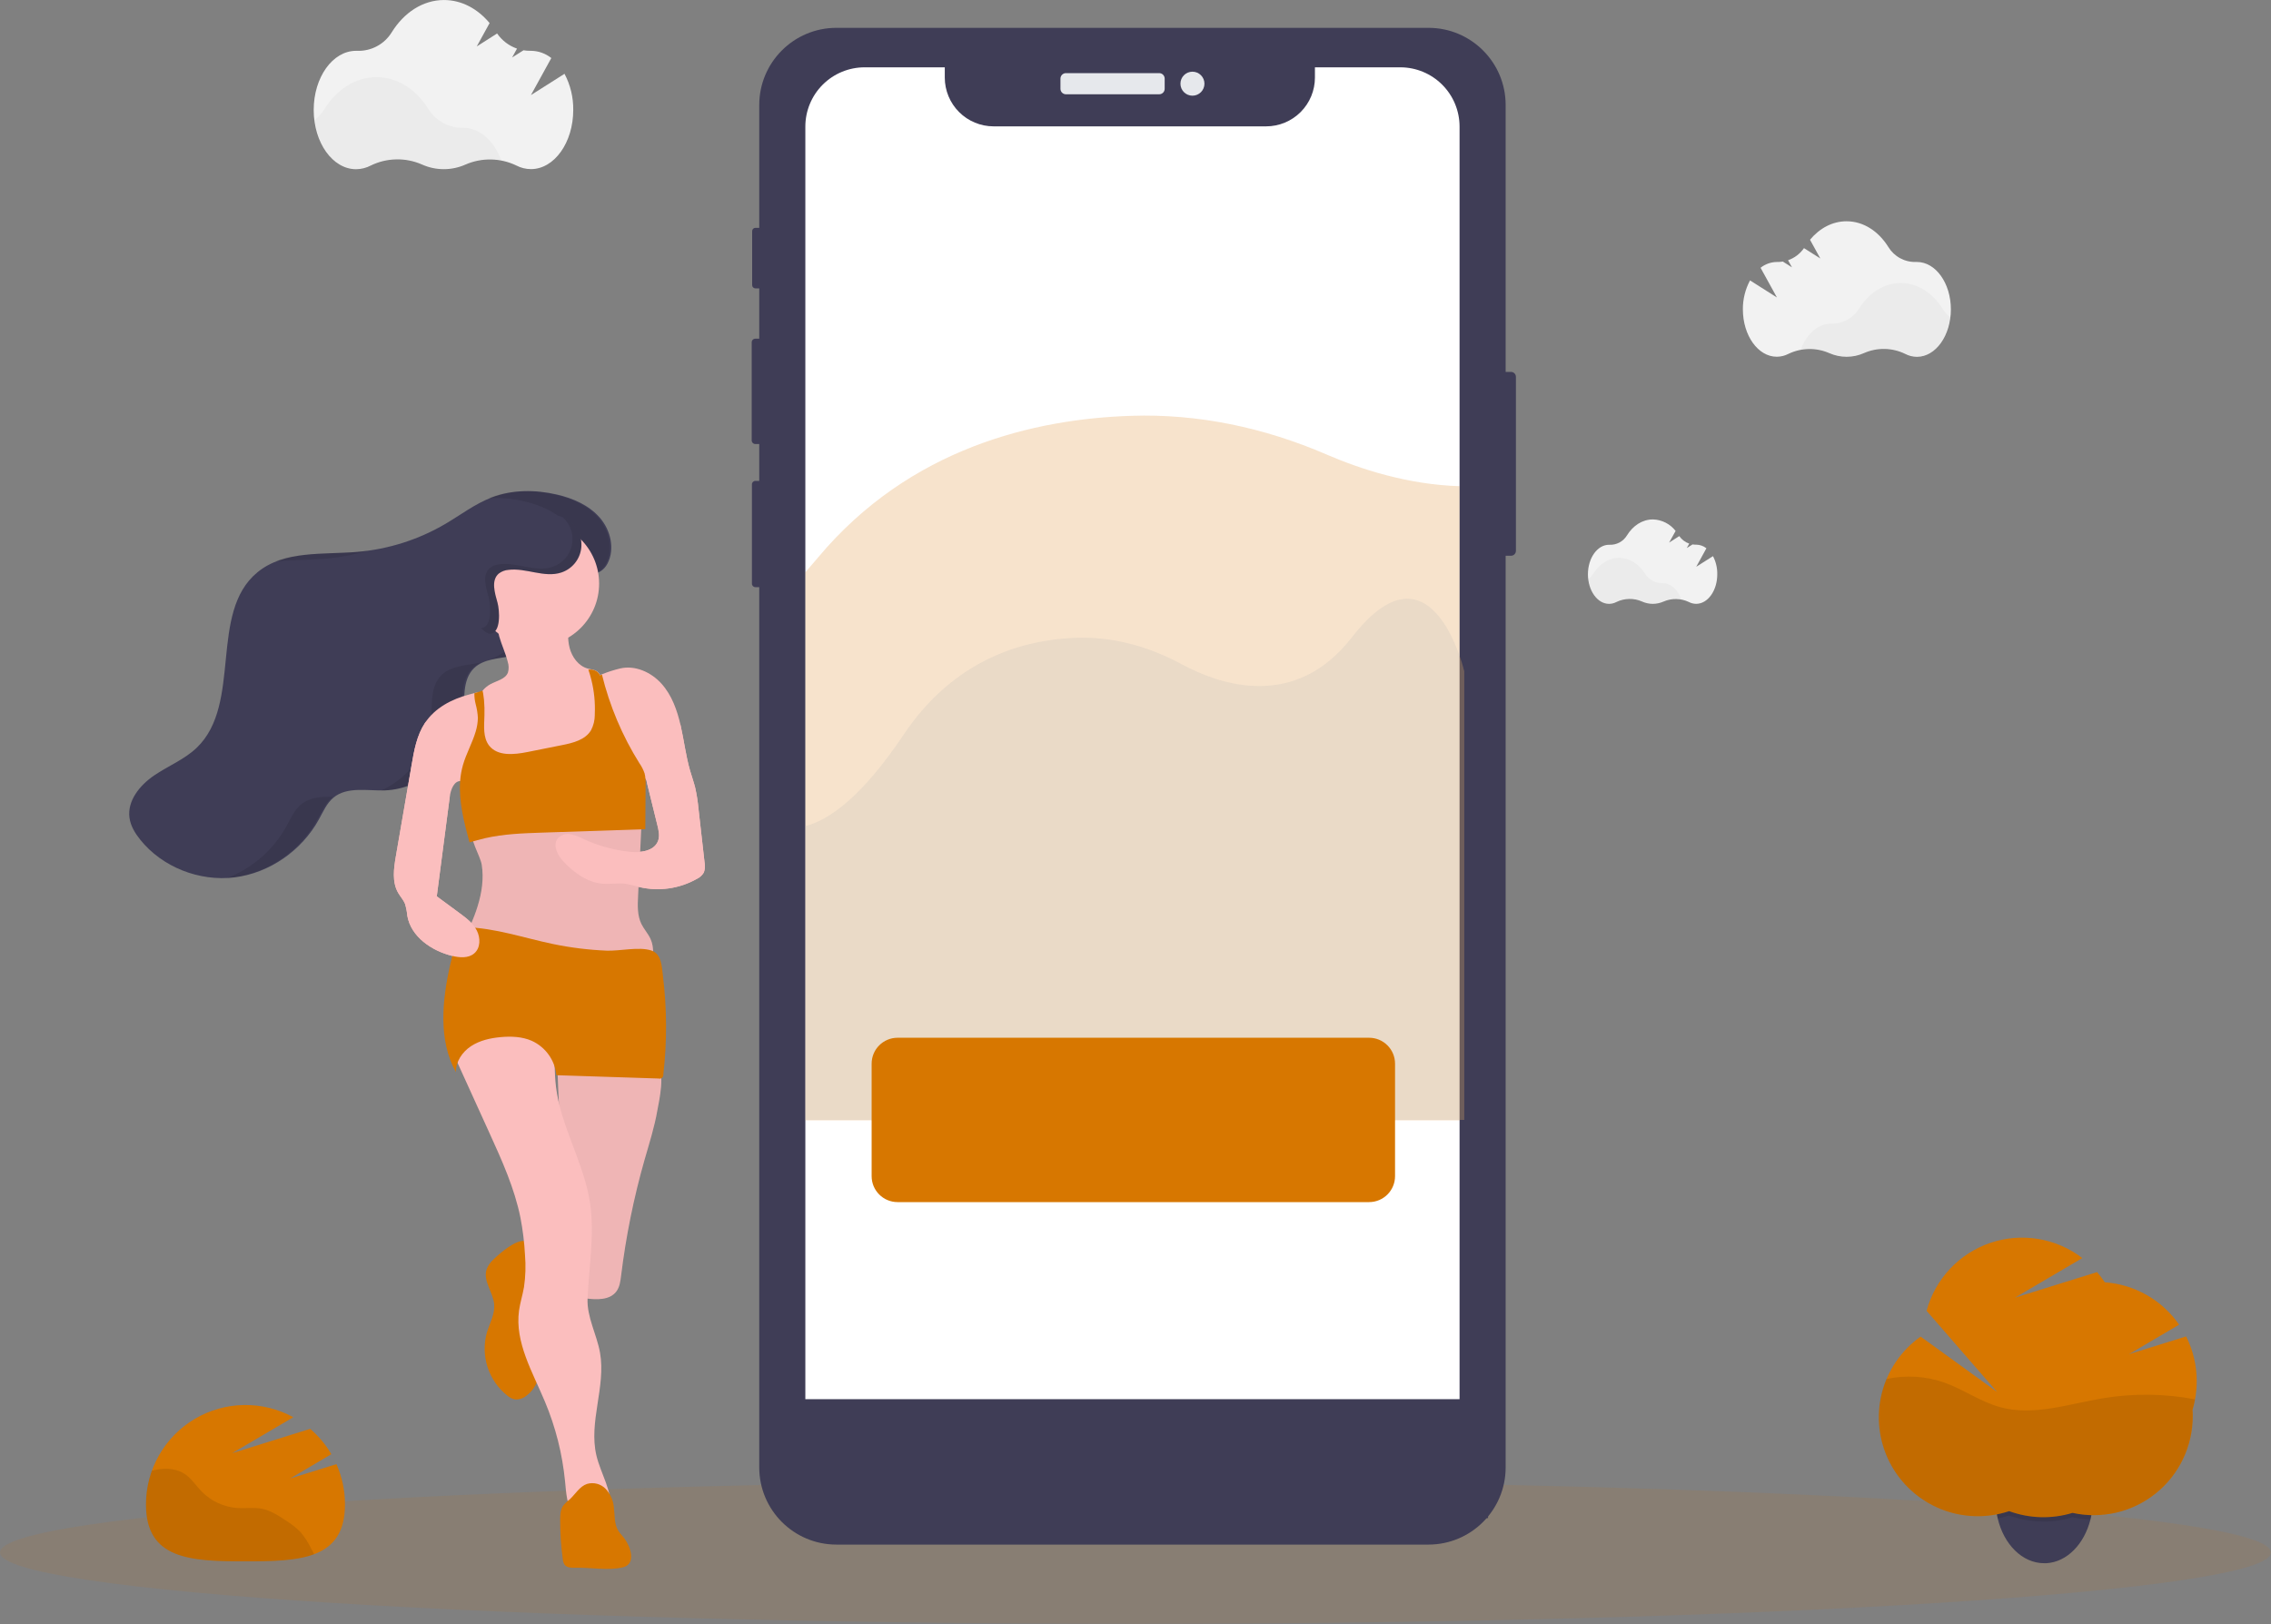 <svg xmlns="http://www.w3.org/2000/svg" fill="none" viewBox="0 0 1050 751" height="751" width="1050">
<rect x="0" y="0" width="1050" height="751" fill="#808080" stroke="none"/>
<g clip-path="url(#clip0_1_2)">
<path fill="#D77700" d="M525 750.87C814.949 750.87 1050 736.095 1050 717.87C1050 699.645 814.949 684.87 525 684.87C235.051 684.87 0 699.645 0 717.87C0 736.095 235.051 750.87 525 750.87Z" opacity="0.1"></path>
<path fill="#3F3D56" d="M967.65 693.43C967.658 696.038 967.389 698.639 966.85 701.19C966.75 701.67 966.64 702.19 966.53 702.6C963.69 713.99 955.68 722.32 946.12 722.85C945.8 722.85 945.48 722.85 945.12 722.85C935.01 722.85 926.46 714.13 923.64 702.12C923.56 701.8 923.49 701.48 923.42 701.12C922.881 698.569 922.612 695.968 922.62 693.36C922.62 677.09 932.69 663.91 945.12 663.91C957.55 663.91 967.65 677.18 967.65 693.43Z"></path>
<path fill="black" d="M967.65 693.43C967.658 696.038 967.389 698.639 966.85 701.19C966.75 701.67 966.64 702.19 966.53 702.6C966.19 702.6 965.86 702.6 965.53 702.6C963.054 702.467 960.592 702.132 958.17 701.6C956.024 702.263 953.831 702.765 951.61 703.1C949.907 703.356 948.191 703.517 946.47 703.58H944.73C942.67 703.58 940.612 703.443 938.57 703.17C935.268 702.729 932.025 701.924 928.9 700.77C927.189 701.34 925.446 701.807 923.68 702.17C923.6 701.85 923.53 701.53 923.46 701.17C922.921 698.619 922.652 696.018 922.66 693.41C922.66 677.14 932.73 663.96 945.16 663.96C957.59 663.96 967.65 677.18 967.65 693.43Z" opacity="0.1"></path>
<path fill="#D77700" d="M1015.65 638.58C1015.66 631.424 1013.98 624.366 1010.75 617.98L984.29 626.21L1007.52 612.55C1003.63 606.92 998.516 602.237 992.569 598.846C986.621 595.456 979.989 593.444 973.16 592.96C972.071 591.313 970.878 589.736 969.59 588.24L931.59 600.07L962.76 581.75C956.797 577.176 949.8 574.142 942.385 572.916C934.971 571.69 927.369 572.309 920.252 574.719C913.134 577.129 906.719 581.256 901.576 586.735C896.432 592.213 892.717 598.875 890.76 606.13L923.31 643.61L888 618.06C879.047 624.401 872.671 633.748 870.035 644.398C867.399 655.048 868.679 666.29 873.641 676.075C878.603 685.86 886.917 693.535 897.066 697.701C907.216 701.868 918.524 702.247 928.93 698.77C938.342 702.22 948.624 702.501 958.21 699.57C964.893 701.049 971.823 701.008 978.489 699.452C985.155 697.896 991.386 694.863 996.724 690.579C1002.06 686.294 1006.37 680.865 1009.33 674.694C1012.29 668.522 1013.83 661.765 1013.83 654.92C1013.83 653.92 1013.83 652.92 1013.73 651.92C1015.03 647.593 1015.67 643.097 1015.65 638.58Z"></path>
<path fill="black" d="M1014.86 647.07C1000.89 644.416 986.556 644.234 972.52 646.53C956.63 649.16 940.39 654.94 924.85 650.71C915.73 648.23 907.85 642.49 898.94 639.31C890.345 636.303 881.083 635.745 872.19 637.7C868.798 645.807 867.813 654.72 869.352 663.372C870.891 672.025 874.889 680.051 880.868 686.492C886.846 692.933 894.554 697.516 903.068 699.693C911.582 701.87 920.543 701.55 928.88 698.77C938.292 702.22 948.574 702.501 958.16 699.57C964.843 701.049 971.773 701.008 978.439 699.452C985.105 697.896 991.336 694.864 996.674 690.579C1002.01 686.294 1006.32 680.865 1009.28 674.694C1012.24 668.522 1013.78 661.765 1013.78 654.92C1013.78 653.92 1013.78 652.92 1013.68 651.92C1014.16 650.326 1014.56 648.707 1014.86 647.07Z" opacity="0.1"></path>
<path fill="#3F3D56" d="M698.6 171.97H692.87C691.605 171.97 690.58 172.995 690.58 174.26V254.7C690.58 255.965 691.605 256.99 692.87 256.99H698.6C699.865 256.99 700.89 255.965 700.89 254.7V174.26C700.89 172.995 699.865 171.97 698.6 171.97Z"></path>
<path fill="#3F3D56" d="M352.05 105.36H349.26C348.432 105.36 347.76 106.032 347.76 106.86V131.85C347.76 132.678 348.432 133.35 349.26 133.35H352.05C352.878 133.35 353.55 132.678 353.55 131.85V106.86C353.55 106.032 352.878 105.36 352.05 105.36Z"></path>
<path fill="#3F3D56" d="M352.38 156.61H349.24C348.307 156.61 347.55 157.367 347.55 158.3V203.64C347.55 204.573 348.307 205.33 349.24 205.33H352.38C353.313 205.33 354.07 204.573 354.07 203.64V158.3C354.07 157.367 353.313 156.61 352.38 156.61Z"></path>
<path fill="#3F3D56" d="M352.25 222.37H349.26C348.371 222.37 347.65 223.091 347.65 223.98V269.9C347.65 270.789 348.371 271.51 349.26 271.51H352.25C353.139 271.51 353.86 270.789 353.86 269.9V223.98C353.86 223.091 353.139 222.37 352.25 222.37Z"></path>
<path fill="#3F3D56" d="M660.45 12.87H386.73C367.019 12.87 351.04 28.849 351.04 48.56V678.55C351.04 698.261 367.019 714.24 386.73 714.24H660.45C680.161 714.24 696.14 698.261 696.14 678.55V48.56C696.14 28.849 680.161 12.87 660.45 12.87Z"></path>
<path fill="#E6E8EC" d="M535.95 33.81H492.84C491.437 33.81 490.3 34.947 490.3 36.35V41.06C490.3 42.463 491.437 43.6 492.84 43.6H535.95C537.353 43.6 538.49 42.463 538.49 41.06V36.35C538.49 34.947 537.353 33.81 535.95 33.81Z"></path>
<path fill="#E6E8EC" d="M551.33 44.25C554.395 44.25 556.88 41.765 556.88 38.7C556.88 35.635 554.395 33.15 551.33 33.15C548.265 33.15 545.78 35.635 545.78 38.7C545.78 41.765 548.265 44.25 551.33 44.25Z"></path>
<path fill="white" d="M674.83 58.54V668.54C674.827 675.808 671.938 682.777 666.798 687.915C661.658 693.054 654.688 695.94 647.42 695.94H399.76C392.492 695.94 385.522 693.054 380.382 687.915C375.242 682.777 372.353 675.808 372.35 668.54V58.54C372.35 54.941 373.059 51.376 374.436 48.051C375.814 44.725 377.833 41.703 380.378 39.158C382.923 36.613 385.945 34.594 389.271 33.217C392.596 31.839 396.16 31.13 399.76 31.13H436.82V35.89C436.831 41.87 439.213 47.602 443.444 51.827C447.675 56.053 453.41 58.427 459.39 58.43H585.39C588.354 58.43 591.289 57.846 594.027 56.712C596.765 55.578 599.254 53.915 601.349 51.819C603.445 49.724 605.108 47.236 606.242 44.497C607.376 41.759 607.96 38.824 607.96 35.86V31.13H647.47C654.731 31.143 661.69 34.037 666.819 39.176C671.949 44.315 674.83 51.279 674.83 58.54Z"></path>
<path fill="#D77700" d="M677 310.43V517.86H674.83V518.07H372.35V264.65C374.29 262.437 376.257 260.14 378.25 257.76C420.73 207.03 478.47 193.68 523.16 192.28C553.78 191.28 584.26 197.61 613.36 210.18C628.73 216.82 650.79 224.1 674.83 224.82V303.24C676.3 307.43 677 310.43 677 310.43Z" opacity="0.2"></path>
<path fill="#B4B4B4" d="M677 310.43V517.86H372.35V381.98C383.2 379.25 398.35 368.75 417.79 339.74C441.04 305.03 472.63 295.9 497.08 294.94C513.83 294.28 530.51 298.58 546.43 307.19C564.34 316.86 598.86 328.52 625.09 294.67C654.09 257.24 669.51 288.11 674.83 303.24C676.3 307.43 677 310.43 677 310.43Z" opacity="0.2"></path>
<path fill="#D77700" d="M633 479.87H415C408.373 479.87 403 485.243 403 491.87V543.87C403 550.497 408.373 555.87 415 555.87H633C639.627 555.87 645 550.497 645 543.87V491.87C645 485.243 639.627 479.87 633 479.87Z"></path>
<path fill="#D77700" d="M134.06 683.72L153.2 672.43C150.612 668.009 147.303 664.051 143.41 660.72L107.3 671.99L135.6 655.35C128.595 651.512 120.711 649.565 112.724 649.7C104.737 649.835 96.924 652.047 90.052 656.119C83.18 660.19 77.486 665.981 73.532 672.922C69.578 679.862 67.499 687.712 67.5 695.7C67.5 721.11 88.09 721.99 113.5 721.99C138.91 721.99 159.5 721.11 159.5 695.7C159.509 689.272 158.163 682.913 155.55 677.04L134.06 683.72Z"></path>
<path fill="black" d="M138.93 708.43C136.893 706.387 134.616 704.597 132.15 703.1C128.67 700.79 125.08 698.44 120.98 697.65C117.38 696.96 113.67 697.54 109.98 697.34C103.613 696.948 97.621 694.199 93.17 689.63C90.56 686.93 88.5 683.63 85.36 681.54C81.97 679.32 77.67 678.84 73.65 679.39C72.485 679.566 71.33 679.803 70.19 680.1C68.385 685.106 67.465 690.388 67.47 695.71C67.47 721.12 88.06 722 113.47 722C125.8 722 136.99 721.79 145.25 718.67L143.87 716.09C142.554 713.338 140.894 710.764 138.93 708.43Z" opacity="0.1"></path>
<path fill="#D77700" d="M228.24 582.3C226.778 583.582 225.652 585.203 224.96 587.02C223.25 592.36 228.03 597.6 228.49 603.19C228.85 607.63 226.49 611.77 225.15 616.03C223.638 621.322 223.736 626.944 225.431 632.18C227.127 637.416 230.343 642.029 234.67 645.43C235.591 646.212 236.679 646.773 237.85 647.07C238.816 647.186 239.796 647.105 240.73 646.829C241.663 646.554 242.531 646.092 243.28 645.47C245.602 643.781 247.373 641.443 248.37 638.75C249.2 636.104 249.647 633.353 249.7 630.58L250.41 619.88C251.15 608.71 251.82 597.19 249.1 586.22C248.21 582.62 246.56 574.35 242.4 573.85C238.24 573.35 231 579.6 228.24 582.3Z"></path>
<path fill="#FBBEBE" d="M298 536.34C293.005 553.882 289.384 571.786 287.17 589.89C286.85 592.44 286.52 595.12 284.98 597.18C281.91 601.31 275.76 601.05 270.66 600.38C269.436 600.316 268.242 599.974 267.17 599.38C265.25 598.08 264.83 595.48 264.6 593.17C261.107 559.117 258.773 524.973 257.6 490.74C257.55 489.43 300.29 489.31 303.95 492.74C307.61 496.17 304.77 509 303.95 513.37C302.61 521.15 300.19 528.73 298 536.34Z"></path>
<path fill="black" d="M298 536.34C293.005 553.882 289.384 571.786 287.17 589.89C286.85 592.44 286.52 595.12 284.98 597.18C281.91 601.31 275.76 601.05 270.66 600.38C269.436 600.316 268.242 599.974 267.17 599.38C265.25 598.08 264.83 595.48 264.6 593.17C261.107 559.117 258.773 524.973 257.6 490.74C257.55 489.43 300.29 489.31 303.95 492.74C307.61 496.17 304.77 509 303.95 513.37C302.61 521.15 300.19 528.73 298 536.34Z" opacity="0.05"></path>
<path fill="#FBBEBE" d="M209 485.87L226.31 523.94C232.07 536.6 237.87 549.4 240.62 563.03C241.723 568.724 242.428 574.488 242.73 580.28C243.148 585.245 242.993 590.241 242.27 595.17C241.64 598.83 240.48 602.39 239.97 606.07C237.97 620.74 246.28 634.54 251.97 648.19C256.886 659.913 260.014 672.308 261.25 684.96C261.77 690.35 262.06 696.07 265.14 700.52C270.77 698.83 276.27 697.37 282.14 698.03C283.19 689.42 277.75 681.49 275.75 673.03C272.08 657.53 280.19 641.24 277.43 625.55C275.93 617.05 271.28 609.05 271.66 600.43C272.37 584.71 275.32 568.83 272.32 553.43C268.94 536.02 259.22 520.19 257.07 502.59C255.42 489.07 258.07 474.12 250.54 462.76C234.09 461.79 217.08 471.5 209 485.87Z"></path>
<path fill="#D77700" d="M265.89 724.95C264.16 725.01 262.14 724.95 261.07 723.58C260.548 722.783 260.248 721.861 260.2 720.91C259.381 714.882 258.98 708.804 259 702.72C259 700.5 259.1 698.14 260.34 696.31C261.25 695.193 262.287 694.186 263.43 693.31C266.08 690.86 268.01 687.31 271.43 686.18C272.928 685.744 274.517 685.723 276.026 686.12C277.536 686.516 278.909 687.314 280 688.43C282.158 690.731 283.494 693.681 283.8 696.82C284.3 700.54 283.88 704.59 285.85 707.82C286.63 709.07 287.72 710.09 288.6 711.27C291.6 715.27 294.29 723.1 288.1 724.72C281.54 726.43 272.7 724.73 265.89 724.95Z"></path>
<path fill="#3F3D56" d="M280.9 260.57C284.4 253.81 282.31 245.11 277.31 239.37C272.31 233.63 265 230.43 257.54 228.7C247.54 226.36 236.82 226.38 227.25 230.06C219.62 232.99 213.05 238.06 206.01 242.2C193.569 249.524 179.644 253.966 165.26 255.2C149.26 256.55 131.39 254.45 119.02 264.64C96.36 283.3 112.14 325.35 91.02 345.71C85.32 351.2 77.71 354.17 71.18 358.64C64.65 363.11 58.81 370.26 59.86 378.1C60.36 381.87 62.42 385.27 64.8 388.24C75.02 401.01 92.18 407.7 108.41 405.71C124.64 403.72 139.5 393.3 147.41 378.96C149.41 375.37 151.03 371.44 154.18 368.83C160.49 363.62 169.75 365.73 177.93 365.48C196.12 364.92 212.64 349.33 214.23 331.19C214.91 323.44 213.59 314.42 219.16 308.98C223.65 304.58 230.67 304.62 236.81 303.27C248.09 300.8 256.3 292.64 261.45 282.68C263.81 278.1 263.57 272.98 267.07 269.18C270.8 265 277.57 266.99 280.9 260.57Z"></path>
<g opacity="0.1">
<path fill="black" d="M150.35 258.37C156.984 257.804 163.543 256.554 169.92 254.64C168.12 254.89 166.32 255.1 164.51 255.25C151.97 256.3 138.25 255.25 126.95 259.66C134.65 258.87 142.72 259.01 150.35 258.37Z"></path>
<path fill="black" d="M139.19 372C136.04 374.6 134.38 378.54 132.42 382.13C126.36 393.054 116.655 401.503 105 406C105.89 405.94 106.78 405.86 107.67 405.75C123.9 403.75 138.76 393.35 146.67 379.01C148.67 375.42 150.28 371.48 153.44 368.88L153.98 368.46C148.49 368.33 143.23 368.66 139.19 372Z"></path>
<path fill="black" d="M276.56 239.43C271.56 233.69 264.2 230.5 256.79 228.76C246.79 226.42 236.07 226.45 226.49 230.13L225.85 230.39C231.486 230.069 237.139 230.571 242.63 231.88C250.04 233.62 257.41 236.81 262.4 242.56C267.39 248.31 269.49 257 265.99 263.76C262.66 270.18 255.89 268.18 252.08 272.33C248.58 276.12 248.82 281.25 246.46 285.83C242.03 294.4 235.32 301.62 226.36 305.05C229.49 304.31 232.85 303.98 235.97 303.3C247.25 300.82 255.46 292.67 260.61 282.71C262.98 278.13 262.74 273 266.23 269.21C270.05 265.06 276.82 267.05 280.14 260.64C283.64 253.9 281.55 245.2 276.56 239.43Z"></path>
<path fill="black" d="M221.82 306.43C215.68 307.77 208.66 307.74 204.17 312.13C198.6 317.58 199.92 326.6 199.24 334.35C198.05 347.9 188.52 360.03 176.19 365.54H177.1C195.29 364.98 211.8 349.38 213.39 331.25C214.08 323.49 212.76 314.47 218.33 309.03C219.606 307.812 221.108 306.854 222.75 306.21L221.82 306.43Z"></path>
</g>
<path fill="#FBBEBE" d="M281.2 351.58C280.37 353.05 278.66 353.73 277.07 354.32C260.61 360.38 243.29 366.55 225.93 364C225.28 361.27 224.64 358.53 224 355.8C223.073 351.84 222.14 347.88 221.2 343.92C220.76 342.03 220.31 340.12 219.95 338.2C219.33 335.168 219.131 332.066 219.36 328.98C219.466 327.862 219.667 326.754 219.96 325.67C220.474 323.697 221.334 321.832 222.5 320.16C222.7 319.89 222.91 319.62 223.13 319.36C224.119 318.168 225.319 317.168 226.67 316.41C229.62 314.79 233.67 314.1 234.86 310.96C235.32 309.318 235.275 307.576 234.73 305.96C233.73 301.96 231.92 298.2 230.8 294.24C229.38 289.24 231.52 289.55 236.35 288.34C245.05 286.15 254.15 284.58 263.08 286.34C262.66 290.75 262.25 295.27 263.36 299.57C264.47 303.87 267.44 307.95 271.71 309.14C272.34 309.32 273.01 309.43 273.71 309.58C274.637 309.729 275.517 310.092 276.28 310.64C276.806 311.075 277.224 311.626 277.5 312.25C277.935 313.305 278.221 314.416 278.35 315.55C279.917 326.043 281.047 336.587 281.74 347.18V347.58C281.946 348.938 281.758 350.326 281.2 351.58Z"></path>
<path fill="#FBBEBE" d="M196.46 334.35C192.72 340.04 191.46 346.96 190.32 353.68L183.06 395.78C182.06 401.54 181.17 407.87 184.12 412.92C185.12 414.63 186.52 416.11 187.25 417.92C187.802 419.741 188.163 421.614 188.33 423.51C190.03 433.16 199.52 439.67 209.04 442.01C212.48 442.86 216.5 443.19 219.21 440.9C222.21 438.41 222.21 433.67 220.44 430.25C218.67 426.83 215.44 424.41 212.31 422.12L201.94 414.48L207.94 368.48C208.38 365.14 209.94 360.81 213.32 361.18C216.4 361.51 218.77 366 221.51 364.55C222.369 363.969 222.973 363.082 223.2 362.07C224.4 358.3 224.07 354.24 223.73 350.29L222.49 336.03C222.08 331.4 223.27 327.93 223.83 323.58C224.48 318.51 221.1 320.05 216.93 321.14C208.92 323.26 201.09 327.29 196.46 334.35Z"></path>
<path fill="#FBBEBE" d="M325.41 403.49C324.648 404.772 323.52 405.796 322.17 406.43C314.073 410.995 304.552 412.334 295.51 410.18C293.426 409.568 291.31 409.074 289.17 408.7C285.75 408.28 282.27 408.96 278.82 408.7C271.82 408.17 265.67 403.8 260.82 398.7C257.9 395.7 255.25 390.79 257.97 387.57C258.73 386.793 259.674 386.221 260.714 385.906C261.754 385.591 262.857 385.544 263.92 385.77C266.037 386.242 268.08 387.002 269.99 388.03C276.683 391.133 283.843 393.106 291.18 393.87C296.18 394.39 302.54 393.54 304.27 388.79C305.11 386.48 304.52 383.92 303.93 381.53C302.317 374.983 300.703 368.433 299.09 361.88C298.979 361.308 298.776 360.757 298.49 360.25C298.408 360.113 298.311 359.985 298.2 359.87C297.562 359.339 296.791 358.993 295.97 358.87C292.24 357.95 288.51 356.46 285.84 353.71C284.09 351.758 282.696 349.514 281.72 347.08C281.44 346.47 281.18 345.85 280.91 345.23C278.86 340.45 276.7 335.55 275.03 330.53C273.864 327.137 273.004 323.646 272.46 320.1C272.02 317.03 271.78 315.62 273.46 314.26C273.91 313.92 274.389 313.619 274.89 313.36C275.66 312.95 276.53 312.54 277.45 312.15L278.34 311.78C281.075 310.686 283.886 309.79 286.75 309.1C293.69 307.49 301.1 310.85 305.86 316.16C310.62 321.47 313.09 328.42 314.67 335.37C316.25 342.32 317.06 349.44 319.04 356.28C319.81 358.96 320.77 361.6 321.43 364.28C322.138 367.468 322.643 370.698 322.94 373.95C323.88 382.237 324.817 390.523 325.75 398.81C326.095 400.37 325.977 401.996 325.41 403.49Z"></path>
<path fill="#FBBEBE" d="M222.73 399.89C224.73 412.65 218.98 425.2 213.42 436.89C216.57 439.19 220.42 440.33 224.18 441.32C249.346 447.936 275.507 449.904 301.38 447.13C302 442.81 302.58 438.23 300.81 434.25C299.71 431.78 297.81 429.77 296.6 427.35C294.6 423.35 294.8 418.7 295.02 414.26L296.81 376.43C284.4 370.71 270.01 376.07 256.36 376.84C249.29 377.24 242.13 376.38 235.16 377.63C231.54 378.28 220.16 380.07 218.45 383.8C216.74 387.53 222.12 395.83 222.73 399.89Z"></path>
<path fill="black" d="M222.73 399.89C224.73 412.65 218.98 425.2 213.42 436.89C216.57 439.19 220.42 440.33 224.18 441.32C249.346 447.936 275.507 449.904 301.38 447.13C302 442.81 302.58 438.23 300.81 434.25C299.71 431.78 297.81 429.77 296.6 427.35C294.6 423.35 294.8 418.7 295.02 414.26L296.81 376.43C284.4 370.71 270.01 376.07 256.36 376.84C249.29 377.24 242.13 376.38 235.16 377.63C231.54 378.28 220.16 380.07 218.45 383.8C216.74 387.53 222.12 395.83 222.73 399.89Z" opacity="0.05"></path>
<path fill="#D77700" d="M255.61 436.51C242.16 433.71 228.94 429.08 215.21 428.76C214.521 428.69 213.826 428.822 213.21 429.14C212.54 429.694 212.093 430.472 211.95 431.33C210.53 436.23 209.26 441.167 208.14 446.14C204.42 462.67 202.59 480.93 210.77 495.77C210.69 490.95 213.72 486.44 217.77 483.77C221.82 481.1 226.67 480.02 231.47 479.58C236.27 479.14 241.4 479.32 245.87 481.29C248.994 482.709 251.689 484.926 253.685 487.717C255.681 490.508 256.907 493.775 257.24 497.19L304.49 498.72C304.767 498.801 305.059 498.811 305.341 498.75C305.622 498.69 305.884 498.559 306.103 498.372C306.321 498.184 306.489 497.945 306.592 497.675C306.695 497.406 306.728 497.116 306.69 496.83C308.432 481.673 308.368 466.362 306.5 451.22C305.98 446.99 305.91 441.12 301.15 439.53C295.47 437.63 286.49 439.85 280.42 439.59C272.08 439.239 263.783 438.209 255.61 436.51Z"></path>
<path fill="#D77700" d="M298.5 362.43L298.35 383.43L250.55 385.02C241.78 385.32 232.94 385.62 224.39 387.57C221.93 388.13 219.5 388.83 217.08 389.52C214.56 380.29 212.08 370.62 212.74 361.21C212.922 358.671 213.365 356.158 214.06 353.71C215.58 348.43 218.43 343.45 219.95 338.23C220.563 336.198 220.899 334.092 220.95 331.97C220.837 329.851 220.501 327.749 219.95 325.7C219.511 324.019 219.303 322.287 219.33 320.55L223.12 319.38C223.23 319.83 223.32 320.27 223.4 320.73C223.56 321.68 223.69 322.65 223.78 323.62C223.994 326.024 224.061 328.438 223.98 330.85C223.85 335.67 223.2 341.04 226.21 344.85C230.12 349.74 237.64 348.98 243.78 347.76L259.86 344.55C264.94 343.55 270.61 342.13 273.26 337.68C274.391 335.519 274.987 333.119 275 330.68V330.2C275.239 324.889 274.71 319.57 273.43 314.41C273.04 312.79 272.56 311.19 272.02 309.62H273.63C274.557 309.769 275.437 310.132 276.2 310.68C276.726 311.115 277.144 311.666 277.42 312.29L278.31 311.92C281.858 326.424 287.705 340.265 295.63 352.92C296.649 354.368 297.457 355.954 298.03 357.63C298.268 358.539 298.402 359.471 298.43 360.41C298.51 361 298.5 361.71 298.5 362.43Z"></path>
<path fill="#FBBEBE" d="M248 298.87C264.016 298.87 277 285.886 277 269.87C277 253.854 264.016 240.87 248 240.87C231.984 240.87 219 253.854 219 269.87C219 285.886 231.984 298.87 248 298.87Z"></path>
<path fill="#FBBEBE" d="M196.46 334.35C192.72 340.04 191.46 346.96 190.32 353.68L183.06 395.78C182.06 401.54 181.17 407.87 184.12 412.92C185.12 414.63 186.52 416.11 187.25 417.92C187.802 419.741 188.163 421.614 188.33 423.51C190.03 433.16 199.52 439.67 209.04 442.01C212.48 442.86 216.5 443.19 219.21 440.9C222.21 438.41 222.21 433.67 220.44 430.25C218.67 426.83 215.44 424.41 212.31 422.12L201.94 414.48L207.94 368.48C208.34 365.17 201.09 327.29 196.46 334.35Z"></path>
<path fill="#FBBEBE" d="M314.68 335.43C316.26 342.38 317.07 349.5 319.05 356.34C319.82 359.03 320.78 361.66 321.44 364.34C322.148 367.525 322.653 370.751 322.95 374L325.76 398.86C326.084 400.395 325.962 401.991 325.41 403.46C324.645 404.739 323.518 405.763 322.17 406.4C314.07 410.953 304.552 412.292 295.51 410.15C293.429 409.528 291.311 409.034 289.17 408.67C285.75 408.24 282.27 408.93 278.82 408.67C271.82 408.14 265.67 403.78 260.82 398.72C257.9 395.72 255.25 390.8 257.97 387.58C258.73 386.803 259.674 386.231 260.714 385.916C261.754 385.601 262.857 385.554 263.92 385.78C266.038 386.255 268.08 387.019 269.99 388.05C276.685 391.145 283.844 393.115 291.18 393.88C296.18 394.41 302.54 393.56 304.27 388.8C305.11 386.49 304.52 383.93 303.93 381.54L299.09 361.89C298.89 361.21 313.1 328.49 314.68 335.43Z"></path>
<path fill="#3F3D56" d="M230.05 278.8C228.76 274.17 226.95 268.38 230.58 265.24C231.885 264.233 233.456 263.631 235.1 263.51C243.25 262.51 251.68 267.31 259.48 264.75C261.968 263.937 264.167 262.421 265.813 260.386C267.459 258.351 268.48 255.882 268.754 253.279C269.028 250.676 268.542 248.05 267.356 245.716C266.17 243.383 264.334 241.443 262.07 240.13C258.66 238.13 254.59 237.74 250.66 237.39C240.31 236.44 229.52 235.56 219.84 239.39C210.16 243.22 202 253.08 204 263.29C204.93 268.16 207.94 272.35 211 276.23C213.35 279.18 222.78 293.23 226.57 293.03C231.91 292.73 230.89 281.81 230.05 278.8Z"></path>
<path fill="black" d="M262.07 240.13C261.492 239.796 260.891 239.505 260.27 239.26C262.026 240.853 263.333 242.88 264.06 245.137C264.786 247.394 264.908 249.802 264.412 252.12C263.916 254.439 262.819 256.587 261.233 258.349C259.646 260.11 257.624 261.425 255.37 262.16C247.57 264.72 239.14 259.92 230.99 260.92C229.346 261.041 227.775 261.643 226.47 262.65C222.84 265.79 224.65 271.58 225.94 276.21C226.78 279.21 227.8 290.14 222.48 290.44H222.39C224.04 292.05 225.53 293.1 226.59 293.04C231.91 292.74 230.89 281.82 230.05 278.81C228.76 274.18 226.95 268.39 230.58 265.25C231.885 264.243 233.456 263.641 235.1 263.52C243.25 262.52 251.68 267.32 259.48 264.76C261.968 263.947 264.167 262.431 265.813 260.396C267.459 258.361 268.48 255.892 268.754 253.289C269.028 250.686 268.542 248.06 267.356 245.726C266.17 243.393 264.334 241.453 262.07 240.14V240.13Z" opacity="0.1"></path>
<path fill="#3F3D56" d="M688 647H362V702H688V647Z"></path>
<path fill="#F2F2F2" d="M261 34.13L245.48 43.97L254.9 26.84C252.23 24.709 248.926 23.53 245.51 23.49H245.26C244.182 23.506 243.104 23.425 242.04 23.25L236.78 26.58L239.04 22.48C235.308 21.182 232.086 18.73 229.84 15.48L220.42 21.48L226.37 10.67C220.86 4.06 213.44 0.01 205.28 0.01C195.49 0.01 186.77 5.83 181.14 14.9C179.475 17.623 177.116 19.855 174.304 21.366C171.493 22.878 168.33 23.614 165.14 23.5H164.61C153.8 23.5 145.04 35.75 145.04 50.87C145.04 65.99 153.8 78.24 164.61 78.24C166.988 78.229 169.328 77.642 171.43 76.53C175.107 74.74 179.13 73.772 183.219 73.692C187.308 73.613 191.366 74.424 195.11 76.07C198.278 77.487 201.709 78.22 205.18 78.22C208.651 78.22 212.082 77.487 215.25 76.07C218.968 74.458 222.989 73.665 227.04 73.745C231.091 73.824 235.078 74.774 238.73 76.53C240.81 77.619 243.122 78.192 245.47 78.2C256.28 78.2 265.04 65.94 265.04 50.83C265.114 45.013 263.725 39.27 261 34.13Z"></path>
<path fill="black" d="M231.74 74.18C226.103 73.111 220.275 73.745 215 76C211.831 77.414 208.4 78.145 204.93 78.145C201.46 78.145 198.029 77.414 194.86 76C191.115 74.358 187.057 73.549 182.968 73.63C178.88 73.712 174.857 74.68 171.18 76.47C169.077 77.578 166.737 78.161 164.36 78.17C154.76 78.17 146.77 68.5 145.11 55.74C147.024 54.337 148.653 52.583 149.91 50.57C155.54 41.49 164.26 35.67 174.05 35.67C183.84 35.67 192.45 41.42 198.05 50.4C199.735 53.101 202.088 55.321 204.882 56.847C207.676 58.373 210.817 59.152 214 59.11H214.25C221.9 59.11 228.52 65.24 231.74 74.18Z" opacity="0.03"></path>
<path fill="#F2F2F2" d="M792 257.17L784.26 262.08L788.96 253.53C787.629 252.469 785.982 251.882 784.28 251.86H784.15C783.615 251.869 783.079 251.832 782.55 251.75L779.88 253.43L781.01 251.38C779.15 250.735 777.543 249.517 776.42 247.9L771.72 250.9L774.72 245.51C773.471 243.898 771.879 242.585 770.06 241.664C768.24 240.744 766.238 240.241 764.2 240.19C759.32 240.19 754.97 243.09 752.2 247.62C751.366 248.98 750.186 250.094 748.781 250.848C747.375 251.601 745.794 251.968 744.2 251.91H743.94C738.55 251.91 734.18 258.03 734.18 265.56C734.18 273.09 738.55 279.22 743.94 279.22C745.125 279.215 746.292 278.923 747.34 278.37C749.174 277.477 751.179 276.993 753.219 276.952C755.258 276.91 757.282 277.312 759.15 278.13C760.721 278.841 762.425 279.212 764.15 279.22C765.872 279.214 767.574 278.853 769.15 278.16C771.004 277.356 773.009 276.96 775.029 276.998C777.049 277.036 779.038 277.507 780.86 278.38C781.896 278.927 783.049 279.215 784.22 279.22C789.61 279.22 793.98 273.1 793.98 265.56C794.038 262.641 793.357 259.755 792 257.17Z"></path>
<path fill="black" d="M777.37 277.15C774.555 276.61 771.643 276.927 769.01 278.06C767.436 278.761 765.733 279.124 764.01 279.124C762.287 279.124 760.584 278.761 759.01 278.06C757.142 277.243 755.118 276.841 753.08 276.881C751.041 276.92 749.035 277.401 747.2 278.29C746.153 278.848 744.986 279.143 743.8 279.15C739.01 279.15 735.03 274.32 734.2 267.96C735.155 267.261 735.966 266.386 736.59 265.38C739.4 260.85 743.75 257.95 748.59 257.95C753.43 257.95 757.77 260.82 760.59 265.29C761.43 266.649 762.61 267.767 764.012 268.533C765.415 269.299 766.992 269.687 768.59 269.66H768.71C772.46 269.63 775.77 272.69 777.37 277.15Z" opacity="0.03"></path>
<path fill="#F2F2F2" d="M809.13 129.66L821.56 137.55L814 123.82C816.14 122.117 818.785 121.174 821.52 121.14H821.72C822.584 121.153 823.447 121.089 824.3 120.95L828.52 123.62L826.71 120.34C829.694 119.293 832.272 117.334 834.08 114.74L841.63 119.52L836.86 110.86C841.27 105.56 847.22 102.32 853.76 102.32C861.61 102.32 868.59 106.98 873.1 114.25C874.434 116.425 876.32 118.209 878.566 119.419C880.813 120.629 883.34 121.223 885.89 121.14H886.31C894.97 121.14 901.99 130.96 901.99 143.07C901.99 155.18 894.99 165 886.31 165C884.406 164.99 882.533 164.52 880.85 163.63C877.9 162.192 874.672 161.414 871.391 161.35C868.11 161.286 864.854 161.938 861.85 163.26C859.312 164.394 856.564 164.98 853.785 164.98C851.006 164.98 848.258 164.394 845.72 163.26C842.742 161.967 839.521 161.33 836.276 161.392C833.03 161.454 829.836 162.214 826.91 163.62C825.239 164.49 823.384 164.949 821.5 164.96C812.84 164.96 805.82 155.14 805.82 143.03C805.788 138.367 806.926 133.77 809.13 129.66Z"></path>
<path fill="black" d="M832.56 161.75C837.085 160.888 841.765 161.396 846 163.21C848.538 164.344 851.286 164.93 854.065 164.93C856.844 164.93 859.592 164.344 862.13 163.21C865.135 161.892 868.391 161.243 871.672 161.309C874.953 161.375 878.18 162.153 881.13 163.59C882.814 164.477 884.687 164.944 886.59 164.95C894.28 164.95 900.68 157.2 902.02 146.95C900.478 145.832 899.169 144.422 898.17 142.8C893.66 135.54 886.67 130.87 878.83 130.87C870.99 130.87 864.08 135.48 859.57 142.67C858.222 144.838 856.338 146.622 854.099 147.848C851.86 149.074 849.343 149.702 846.79 149.67H846.59C840.45 149.68 835.14 154.59 832.56 161.75Z" opacity="0.03"></path>
</g>
<defs>
<clipPath id="clip0_1_2">
<rect fill="white" height="750.87" width="1050"></rect>
</clipPath>
</defs>
</svg>
